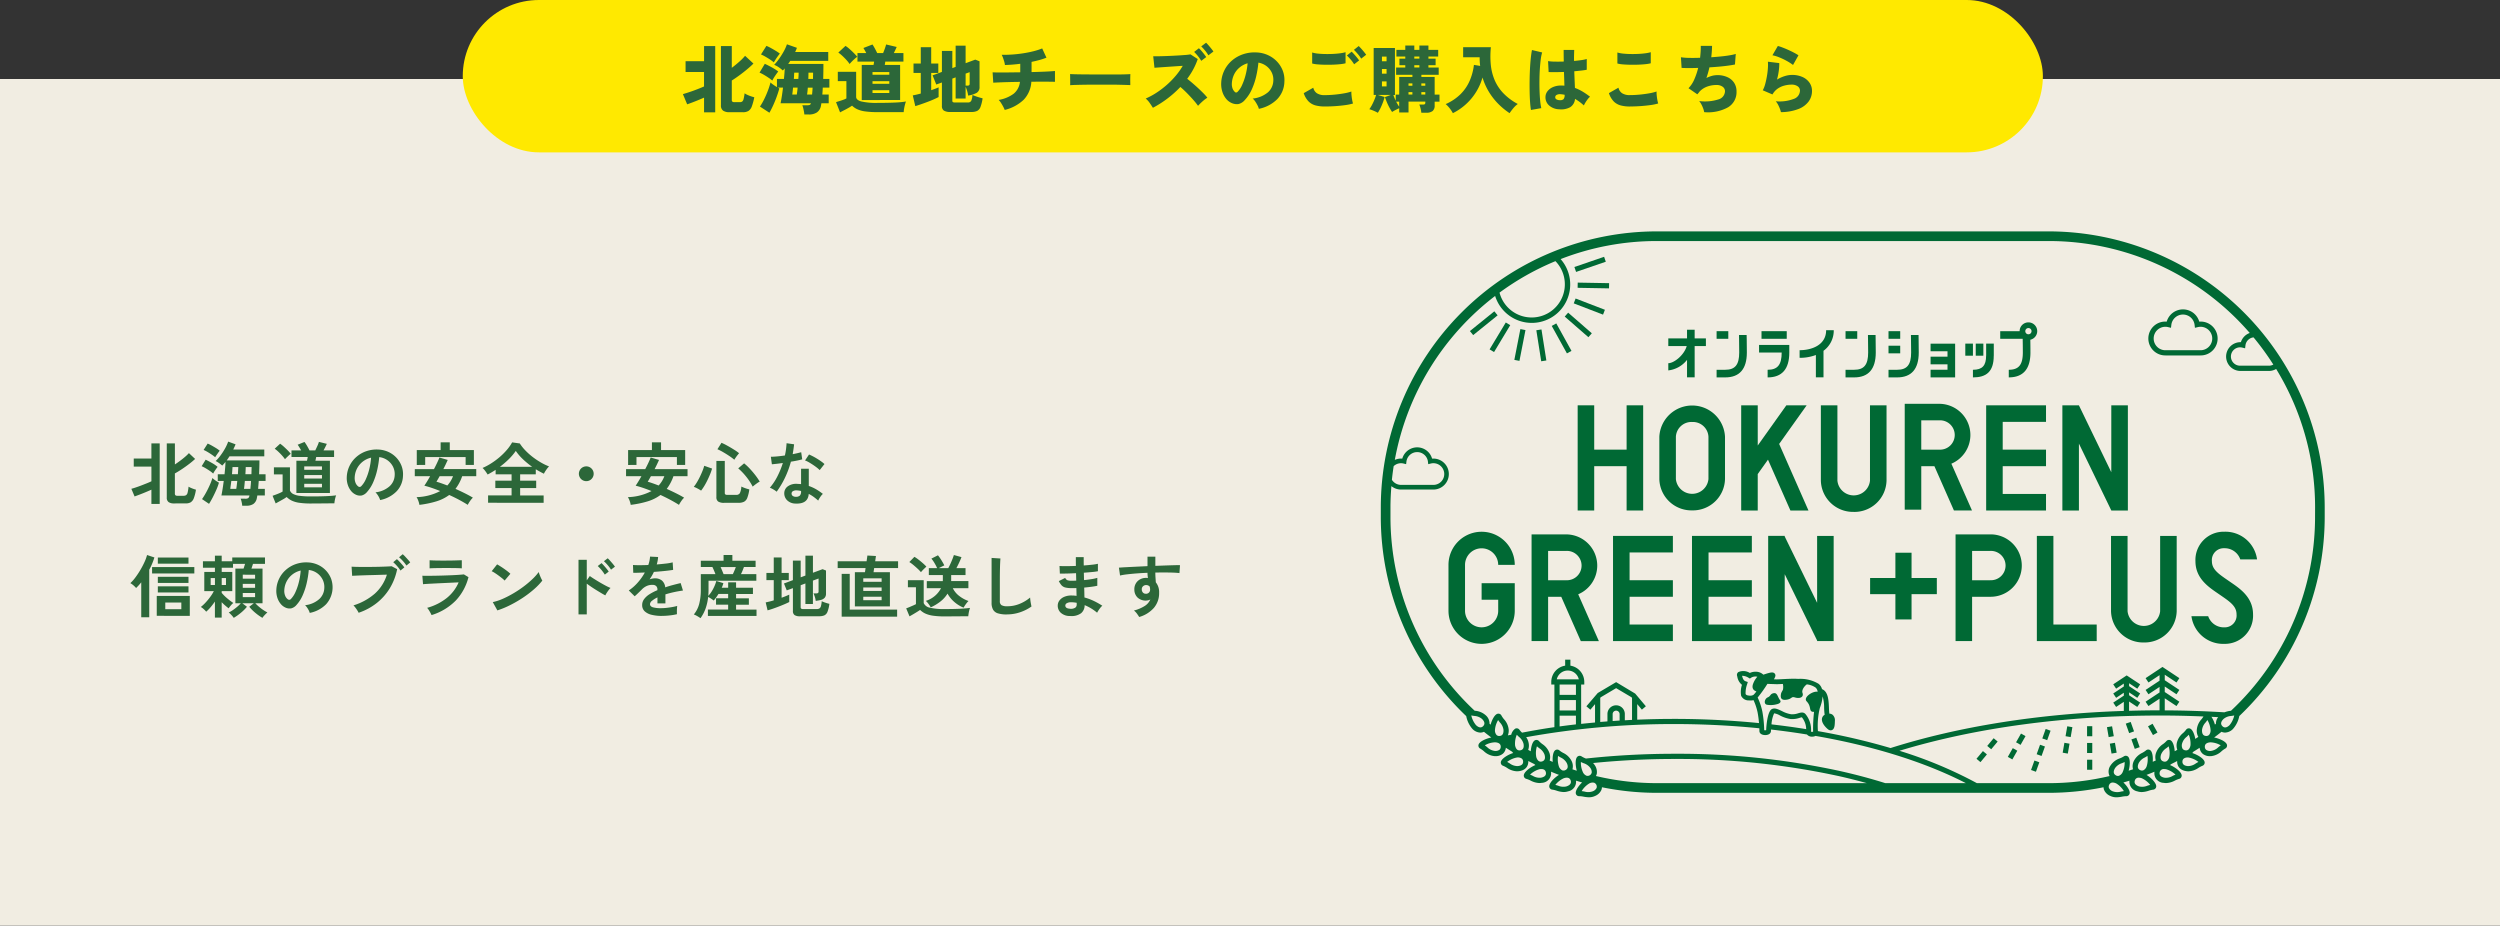 <?xml version="1.0" encoding="UTF-8"?>
<svg xmlns="http://www.w3.org/2000/svg" width="443" height="164.001" viewBox="0 0 443 164.001">
  <rect x="0" y="0" width="443" height="164.001" fill="#333333" stroke="none"/>
  <g id="グループ_1983" data-name="グループ 1983" transform="translate(3054 -7026.506)">
    <g id="グループ_1982" data-name="グループ 1982" transform="translate(-3473 1332)">
      <g id="グループ_1966" data-name="グループ 1966">
        <rect id="長方形_2139" data-name="長方形 2139" width="443" height="150" transform="translate(419 5708.507)" fill="#f1ede2"></rect>
        <rect id="長方形_2140" data-name="長方形 2140" width="280" height="27" rx="13.5" transform="translate(501 5694.506)" fill="#ffe900"></rect>
        <path id="パス_46298" data-name="パス 46298" d="M22.258,15.884a1.936,1.936,0,0,1-1.118-.273,1.093,1.093,0,0,1-.39-.962V4.158h1.924V8.019q.689-.52,1.333-1.092a8.986,8.986,0,0,0,1.021-1.04l1.482,1.378q-.468.468-1.131,1.021T24.007,9.358q-.709.52-1.333.91v3.406a.437.437,0,0,0,.1.338.584.584,0,0,0,.377.091h.923a.766.766,0,0,0,.429-.1.776.776,0,0,0,.254-.442,7.612,7.612,0,0,0,.188-1.027,2.836,2.836,0,0,0,.474.267,6.154,6.154,0,0,0,.67.266q.351.117.572.169a10.652,10.652,0,0,1-.429,1.592,1.626,1.626,0,0,1-.591.819,1.834,1.834,0,0,1-1.007.24Zm-4.5.026V13.3q-.468.208-1.021.436t-1.072.422q-.52.2-.9.325l-.754-1.807q.325-.091.813-.247t1.033-.351q.546-.2,1.047-.4t.851-.358V8.76H14.484V6.849H17.76V4.158h1.976V15.91Zm17.771.377a4.352,4.352,0,0,0-.071-.533q-.059-.312-.13-.611a2.635,2.635,0,0,0-.163-.494h.819a1.358,1.358,0,0,0,.514-.065.425.425,0,0,0,.2-.286H31.319q.117-.572.228-1.281t.2-1.488h-.9l.13.078a1.37,1.37,0,0,1,.117.078q-.182.676-.468,1.463t-.624,1.528q-.338.741-.663,1.3l-1.677-1.092a10.86,10.86,0,0,0,.76-1.326q.37-.754.663-1.534a12.663,12.663,0,0,0,.449-1.417,3.186,3.186,0,0,0,.487.4q.331.234.656.429V9.982h1.235q.052-.494.091-.969t.052-.9a2.42,2.42,0,0,1-.163.195q-.085.091-.176.182a5.971,5.971,0,0,0-.715-.565,3.453,3.453,0,0,0-.819-.436,9.486,9.486,0,0,0,.825-1.007,13.3,13.3,0,0,0,.839-1.313,7.7,7.7,0,0,0,.6-1.319l1.768.624a7.54,7.54,0,0,1-.312.741h5.863V6.784H33.035q-.091.143-.182.273t-.182.273h6.24q0,1.4-.039,2.652h1.092v1.547h-1.17q-.013.325-.033.63t-.046.592h1.131V14.3h-1.3q-.013.117-.032.214t-.033.175a1.819,1.819,0,0,1-.722,1.229,2.533,2.533,0,0,1-1.437.371ZM29.85,10.281a5.141,5.141,0,0,0-.624-.481q-.4-.273-.845-.533a6.245,6.245,0,0,0-.793-.4l.936-1.56q.611.286,1.254.637a8.144,8.144,0,0,1,1.125.728q-.26.325-.572.793A6.991,6.991,0,0,0,29.85,10.281Zm.273-3.224a4.955,4.955,0,0,0-.631-.481q-.41-.273-.851-.526a6.731,6.731,0,0,0-.793-.4l.962-1.521a7.274,7.274,0,0,1,.826.4q.461.253.884.514a7.213,7.213,0,0,1,.67.455q-.143.169-.358.462t-.41.6Q30.227,6.862,30.123,7.057Zm5.889,5.694H36.9q.026-.273.052-.585t.039-.637h-.845q-.026.351-.059.663T36.012,12.751Zm-2.626,0h.806q.039-.247.078-.559t.065-.663h-.806q-.039.351-.071.663T33.386,12.751Zm2.847-2.769h.832q0-.3.007-.579t.007-.526h-.819q0,.26-.007.539T36.233,9.982Zm-2.561,0h.793q.026-.312.039-.592t.013-.513h-.78q-.013.208-.026.487T33.672,9.982ZM45.7,13.726V7.512H47.79q.026-.143.059-.306t.045-.292H44.943V5.406H46.5q-.13-.26-.267-.5t-.24-.4l1.612-.624q.169.247.416.7t.416.819h1.053q.143-.338.3-.78t.234-.741l1.872.442q-.221.494-.507,1.079h1.7V6.914H49.87q-.013.13-.039.292t-.052.306H52.5v6.214ZM41.862,15.91,41.147,14.1q.234-.078.6-.188t.715-.241a3.12,3.12,0,0,0,.52-.234V10.372H41.459V8.721h3.25v4.433q0,.572.917.825a11.951,11.951,0,0,0,2.905.253q1.755,0,3.022-.059a15.776,15.776,0,0,0,1.983-.188,4.87,4.87,0,0,0-.169.54q-.091.345-.156.708a5.053,5.053,0,0,0-.078.637h-4.6a15.372,15.372,0,0,1-2.288-.137,4.839,4.839,0,0,1-1.391-.4,3.315,3.315,0,0,1-.871-.611,6.48,6.48,0,0,1-.637.4q-.39.221-.786.422T41.862,15.91Zm1.69-8.567a5.707,5.707,0,0,0-.565-.715q-.345-.377-.722-.728a6.468,6.468,0,0,0-.715-.585l1.274-1.183a5.521,5.521,0,0,1,.708.546q.4.351.773.728a7.2,7.2,0,0,1,.6.663,3.993,3.993,0,0,0-.449.351q-.266.234-.514.488A5.679,5.679,0,0,0,43.552,7.343Zm4.056,5.135h2.977v-.494H47.608Zm0-1.625h2.977v-.468H47.608Zm0-1.612h2.977V8.773H47.608Zm13.819,6.6a2.092,2.092,0,0,1-1.176-.247.938.938,0,0,1-.345-.819v-4.16l-1,.364-.65-1.625,1.651-.611V5.029h1.846V8.071l.585-.221V4.093h1.768V7.2l1.716-.637.754.3v4.524a1.153,1.153,0,0,1-.488,1.053,4.348,4.348,0,0,1-1.54.494,4.514,4.514,0,0,0-.188-.878,6.844,6.844,0,0,0-.254-.682v2.08H62.337V9.709l-.585.221v3.913a.3.3,0,0,0,.084.24.6.6,0,0,0,.357.071h2.314a.609.609,0,0,0,.6-.3,3.134,3.134,0,0,0,.215-1.027q.195.091.513.208t.663.221q.345.1.618.169a7.181,7.181,0,0,1-.37,1.514,1.3,1.3,0,0,1-.591.715,2.4,2.4,0,0,1-1.053.189Zm-6.24-1.04-.442-1.9q.312-.052.669-.136t.748-.189V8.929H54.875V7.252h1.287V4.366h1.846V7.252h1.261V8.929H58.008v3.055q.377-.13.715-.26t.6-.247v1.716q-.312.169-.826.4t-1.118.455q-.6.227-1.183.429T55.187,14.805Zm8.918-3.627h.325a.493.493,0,0,0,.293-.071.312.312,0,0,0,.1-.267V8.786l-.715.26Zm6.929,4.3a5.263,5.263,0,0,0-.286-.611q-.182-.338-.383-.65a3.085,3.085,0,0,0-.4-.507,6.18,6.18,0,0,0,2.652-1.092,3.15,3.15,0,0,0,1.118-2.106q-1.079.013-2.054.039T70,10.606q-.709.026-.994.052l-.117-1.846q.26.026.988.032t1.755-.007l2.158-.026V7.3a25.7,25.7,0,0,1-2.717.221,3.39,3.39,0,0,0-.124-.611q-.1-.338-.215-.663a3.577,3.577,0,0,0-.234-.533q.871.013,1.846-.052t1.95-.215q.975-.149,1.846-.371a11.444,11.444,0,0,0,1.534-.494l.754,1.638a11.518,11.518,0,0,1-1.2.4q-.682.189-1.437.345V8.773q.988-.026,1.846-.058t1.469-.072q.611-.039.832-.065V10.5q-.26-.013-.884-.02t-1.475-.007q-.851,0-1.826.013a5.02,5.02,0,0,1-1.359,3.191A7.449,7.449,0,0,1,71.034,15.481ZM82.63,11.1q.013-.234.007-.611t-.007-.754q0-.377-.013-.611.182.013.793.032t1.5.026l1.918.013Q87.856,9.2,88.9,9.2T90.853,9.2q.917-.006,1.566-.026t.884-.045q-.013.208-.02.591t0,.76q.007.377.007.6-.3-.013-.923-.033T90.9,11.009Q90.053,11,89.091,11H87.154q-.975,0-1.866.013t-1.579.033Q83.02,11.061,82.63,11.1Zm14.664,4q-.234-.377-.566-.852a3.941,3.941,0,0,0-.708-.786,12.884,12.884,0,0,0,1.911-1.033,15.751,15.751,0,0,0,1.82-1.384,15.2,15.2,0,0,0,1.592-1.625,12.374,12.374,0,0,0,1.242-1.755q-.65.039-1.4.091l-1.469.1-1.287.091q-.572.039-.858.065l-.221-2.041q.338.013,1.007,0t1.489-.045q.819-.032,1.638-.078t1.482-.1a9.141,9.141,0,0,0,.988-.117l1.287.832a11.82,11.82,0,0,1-.786,1.807,12.867,12.867,0,0,1-1.085,1.69q.468.364.981.806t1.007.9q.494.462.91.884a8.512,8.512,0,0,1,.676.76,7.048,7.048,0,0,0-.858.656,10.443,10.443,0,0,0-.793.786,12.169,12.169,0,0,0-.865-1.079q-.539-.611-1.137-1.215t-1.131-1.047a17.994,17.994,0,0,1-2.334,2.08A18.579,18.579,0,0,1,97.294,15.1Zm8.567-8.32a7.306,7.306,0,0,0-.6-.858A7.832,7.832,0,0,0,104.6,5.2l.845-.65a4.406,4.406,0,0,1,.435.449q.253.293.494.6a6.081,6.081,0,0,1,.37.514Zm1.261-.975a5.957,5.957,0,0,0-.6-.858,8.46,8.46,0,0,0-.663-.728l.858-.65a5.824,5.824,0,0,1,.423.448q.253.292.5.6a5.473,5.473,0,0,1,.377.514Zm8.944,9.477a2.42,2.42,0,0,0-.228-.6,6.537,6.537,0,0,0-.4-.683,2.521,2.521,0,0,0-.462-.533,5.03,5.03,0,0,0,2.717-1.118,2.835,2.835,0,0,0,.936-2,2.936,2.936,0,0,0-.312-1.573A3.207,3.207,0,0,0,115.988,7.1a18.038,18.038,0,0,1-.383,2.386,12.323,12.323,0,0,1-.773,2.327,6.83,6.83,0,0,1-1.222,1.878,2.126,2.126,0,0,1-1.157.747,2.173,2.173,0,0,1-1.157-.162,2.636,2.636,0,0,1-1.04-.786,3.724,3.724,0,0,1-.669-1.274,4.49,4.49,0,0,1-.188-1.554,5.543,5.543,0,0,1,.578-2.236,5.473,5.473,0,0,1,1.371-1.736,5.951,5.951,0,0,1,1.969-1.092,6.4,6.4,0,0,1,2.373-.305,5.387,5.387,0,0,1,1.963.461,5.142,5.142,0,0,1,1.592,1.112,4.87,4.87,0,0,1,1.047,1.625,4.633,4.633,0,0,1,.3,2,4.589,4.589,0,0,1-1.3,3.113A6.365,6.365,0,0,1,116.066,15.286Zm-3.783-3a3.92,3.92,0,0,0,.813-1.215,10.6,10.6,0,0,0,.631-1.807,12.561,12.561,0,0,0,.351-2.047,3.9,3.9,0,0,0-1.423.747,3.7,3.7,0,0,0-.969,1.228,4.094,4.094,0,0,0-.4,1.573,2.251,2.251,0,0,0,.111.884,1.591,1.591,0,0,0,.4.624A.314.314,0,0,0,112.283,12.283ZM127.74,14.87a6.332,6.332,0,0,1-1.612-.188,2.754,2.754,0,0,1-1.242-.7,3.777,3.777,0,0,1-.865-1.476l1.69-.962a1.61,1.61,0,0,0,.637.975,2.406,2.406,0,0,0,1.391.338q.806,0,1.7-.084t1.7-.227a8.723,8.723,0,0,0,1.326-.325,4.942,4.942,0,0,0,.026.682q.039.41.111.806a4.727,4.727,0,0,0,.15.63,8.593,8.593,0,0,1-1.365.286q-.832.117-1.781.182T127.74,14.87Zm-2.223-7.618V5.3a4.843,4.843,0,0,0,.988.195q.6.065,1.294.078t1.384-.019q.689-.032,1.281-.111a6,6,0,0,0,.969-.195V7.213a6.033,6.033,0,0,1-.917.156q-.591.065-1.3.091t-1.43.013q-.722-.013-1.32-.065A5,5,0,0,1,125.517,7.252Zm8.684-.858a5.952,5.952,0,0,0-.617-.845q-.371-.429-.67-.715l.845-.676q.169.156.429.442t.507.592q.247.305.39.513Zm-1.248,1a6.248,6.248,0,0,0-.617-.852,7.917,7.917,0,0,0-.67-.708l.845-.676q.169.156.429.442t.507.592q.247.306.39.513Zm4.2,8.593a6.37,6.37,0,0,0-.747-.364,6.716,6.716,0,0,0-.76-.273,5.732,5.732,0,0,0,.468-.754q.234-.442.429-.917a7.578,7.578,0,0,0,.3-.851h-.429V4.509h3.77v8.32h-.273a6.254,6.254,0,0,0,.416,1.014V12.764h.611V9.631h2.34V9.254h-2.886V7.967h1.625V7.551h-1.04V6.394h1.04V6.017h-1.573V4.834h1.573V4.067h1.6v.767h.9V4.067h1.6v.767h1.729V6.017h-1.729v.377h1.274V7.551h-1.274v.416h1.82V9.254h-3.068v.377h2.353v3.133h.858v1.248h-.858v.663a1.242,1.242,0,0,1-.357.995,1.782,1.782,0,0,1-1.163.306h-.845a4.45,4.45,0,0,0-.13-.748,5.32,5.32,0,0,0-.221-.7h.637a.63.63,0,0,0,.325-.065q.1-.065.1-.3v-.156h-2.977v1.924h-1.651v-.754q-.3.13-.65.312t-.611.351a8.652,8.652,0,0,1-.481-.793,9.9,9.9,0,0,1-.449-.943q-.2-.487-.331-.9l1.027-.377h-2.288l1.2.364a8.814,8.814,0,0,1-.292.923q-.189.507-.423,1A7.279,7.279,0,0,1,137.152,15.988Zm.728-4.68h.819v-.884h-.819Zm0-2.249h.819V8.227h-.819Zm0-2.2h.819V6.03h-.819Zm5.733,1.1h.9V7.551h-.9Zm0-1.573h.9V6.017h-.9Zm1.248,6.37h.7v-.429h-.7Zm-2.275,0h.689v-.429h-.689Zm2.275-1.56h.7v-.416h-.7Zm-2.275,0h.689v-.416h-.689ZM140.935,14.9v-.884H140.4q.13.247.266.474T140.935,14.9Zm9.516,1.157a5.794,5.794,0,0,0-.566-.864,5.309,5.309,0,0,0-.708-.748,8.723,8.723,0,0,0,2.652-1.781,7.656,7.656,0,0,0,1.605-2.366,10.156,10.156,0,0,0,.747-2.8l1.105.182q-.052-.377-.072-.754t-.02-.78h-2.925V4.366h4.914a15.9,15.9,0,0,0-.02,3.042,9.443,9.443,0,0,0,.656,2.71,7.806,7.806,0,0,0,1.528,2.353,10.123,10.123,0,0,0,2.606,1.956,4.225,4.225,0,0,0-.78.735,10.74,10.74,0,0,0-.676.89,12.648,12.648,0,0,1-1.956-1.6,11.5,11.5,0,0,1-1.664-2.106A11.2,11.2,0,0,1,155.7,9.735a10.167,10.167,0,0,1-5.252,6.318Zm18.824-.689a2.819,2.819,0,0,1-1.755-.663,1.917,1.917,0,0,1-.663-1.534,1.691,1.691,0,0,1,.358-1,2.433,2.433,0,0,1,.962-.735,3.488,3.488,0,0,1,1.45-.279q.156,0,.3.006t.286.019q-.013-.507-.033-1.124t-.046-1.307q-.767.026-1.475.033t-1.242-.019l-.1-1.937a8.213,8.213,0,0,0,1.2.091q.741.013,1.586-.013-.013-.507-.019-1.021t-.007-1.033h1.872q-.013.442-.026.929t0,1.021q.728-.065,1.333-.156a5.839,5.839,0,0,0,.916-.195V8.357q-.364.078-.942.143t-1.268.13q.026.819.059,1.58l.059,1.371a8.061,8.061,0,0,1,1.4.676,12.839,12.839,0,0,1,1.274.884,2.612,2.612,0,0,0-.416.442,6.4,6.4,0,0,0-.4.585,3.864,3.864,0,0,0-.273.52,8.756,8.756,0,0,0-.76-.63q-.4-.292-.812-.54A1.9,1.9,0,0,1,171.232,15,3.315,3.315,0,0,1,169.275,15.364Zm-4.992.117q-.091-.52-.15-1.339t-.078-1.814q-.02-.995-.007-2.061t.065-2.08q.052-1.014.143-1.878t.208-1.449l1.807.429a7.269,7.269,0,0,0-.247,1.209q-.1.767-.162,1.71t-.072,1.956q-.013,1.014.02,1.97t.111,1.742a10.049,10.049,0,0,0,.195,1.281Zm5.135-1.729a.892.892,0,0,0,.644-.188,1.13,1.13,0,0,0,.188-.774q-.182-.039-.37-.065t-.37-.039a1.209,1.209,0,0,0-.637.111.464.464,0,0,0-.286.41.419.419,0,0,0,.228.4A1.167,1.167,0,0,0,169.418,13.752Zm12.4,1.118a6.332,6.332,0,0,1-1.612-.188,2.754,2.754,0,0,1-1.242-.7A3.777,3.777,0,0,1,178.1,12.5l1.69-.962a1.61,1.61,0,0,0,.637.975,2.406,2.406,0,0,0,1.391.338q.806,0,1.7-.084t1.7-.227a8.723,8.723,0,0,0,1.326-.325,4.942,4.942,0,0,0,.026.682q.039.41.111.806a4.727,4.727,0,0,0,.15.63,8.593,8.593,0,0,1-1.365.286q-.832.117-1.781.182T181.82,14.87ZM179.6,7.252V5.3a4.843,4.843,0,0,0,.988.195q.6.065,1.294.078t1.384-.019q.689-.032,1.281-.111a6,6,0,0,0,.969-.195V7.213a6.033,6.033,0,0,1-.917.156q-.591.065-1.3.091t-1.43.013q-.722-.013-1.32-.065A5,5,0,0,1,179.6,7.252Zm15.379,8.619a3.345,3.345,0,0,0-.169-.637,5.894,5.894,0,0,0-.318-.728,2.92,2.92,0,0,0-.4-.6,7.834,7.834,0,0,0,3.393-.286,1.552,1.552,0,0,0,1.183-1.443.964.964,0,0,0-.416-.806,1.8,1.8,0,0,0-1.105-.312,4.874,4.874,0,0,0-1.586.267,3.526,3.526,0,0,0-1.391.891q-.091.13-.2.26a2.834,2.834,0,0,1-.208.234l-1.56-1.079a5.088,5.088,0,0,0,1.033-1.573,12.252,12.252,0,0,0,.682-2.028q-1.755.065-2.938,0l-.117-1.885a10.207,10.207,0,0,0,1.43.11q.9.02,1.963-.019.065-.572.1-1.118t.02-.988h2q0,.429-.039.943t-.1,1.073q.91-.065,1.748-.149t1.515-.2a7.692,7.692,0,0,0,1.079-.24l-.143,1.872q-.494.1-1.209.2t-1.566.176q-.852.078-1.749.13a17.605,17.605,0,0,1-.533,1.885,5.241,5.241,0,0,1,.975-.377,3.673,3.673,0,0,1,.962-.13,4.208,4.208,0,0,1,1.768.351,2.78,2.78,0,0,1,1.2,1,2.744,2.744,0,0,1,.429,1.547,3.114,3.114,0,0,1-1.5,2.8A7.339,7.339,0,0,1,194.976,15.871Zm13.6,0a3.954,3.954,0,0,0-.189-.618,6.523,6.523,0,0,0-.325-.715,2.983,2.983,0,0,0-.4-.591,7.127,7.127,0,0,0,3.178-.416,1.591,1.591,0,0,0,1.111-1.456.928.928,0,0,0-.4-.78,1.794,1.794,0,0,0-1.092-.3,5.167,5.167,0,0,0-1.215.156,3.761,3.761,0,0,0-1.215.539,3.043,3.043,0,0,0-.949,1.047L205.363,12a5.066,5.066,0,0,0,.442-1.15q.182-.683.306-1.424a13.323,13.323,0,0,0,.162-1.4,7.566,7.566,0,0,0,0-1.092l2.015.247a9.034,9.034,0,0,1-.091,1.391,12.034,12.034,0,0,1-.312,1.534,6.038,6.038,0,0,1,1.359-.617,4.485,4.485,0,0,1,3.159.156,2.988,2.988,0,0,1,1.242,1.014,2.522,2.522,0,0,1,.442,1.463,3.137,3.137,0,0,1-.585,1.846,4.051,4.051,0,0,1-1.807,1.345A8.747,8.747,0,0,1,208.574,15.871Zm2.145-8.359a8.877,8.877,0,0,0-1.111-.715,11.789,11.789,0,0,0-1.339-.637,6.183,6.183,0,0,0-1.2-.364l.962-1.651a8.244,8.244,0,0,1,.845.28q.494.188,1.027.429t1,.488a9.016,9.016,0,0,1,.78.455Z" transform="translate(526 5698.506)" fill="#2c6739"></path>
        <path id="パス_46299" data-name="パス 46299" d="M7.836,14.708a1.639,1.639,0,0,1-.954-.234.939.939,0,0,1-.33-.822V4.064h1.44V7.8q.468-.312.936-.66t.876-.7a6.635,6.635,0,0,0,.672-.648l1.1,1.032a13.554,13.554,0,0,1-1.05.882q-.618.474-1.284.918t-1.254.768v3.552a.41.41,0,0,0,.1.318.562.562,0,0,0,.366.09H9.5a.894.894,0,0,0,.474-.108.748.748,0,0,0,.27-.456,6.94,6.94,0,0,0,.168-1.056,2.148,2.148,0,0,0,.372.2q.24.108.5.2t.438.138a7.252,7.252,0,0,1-.372,1.494,1.467,1.467,0,0,1-.552.738,1.724,1.724,0,0,1-.9.2Zm-4.008.084v-2.52q-.444.2-1,.432t-1.08.432q-.528.2-.9.336L.276,12.116q.312-.084.78-.24t.984-.354q.516-.2.99-.39t.8-.348V8.18H.7V6.752H3.828V4.064H5.3V14.792Zm16.092.324a3.968,3.968,0,0,0-.1-.648,3.238,3.238,0,0,0-.18-.6h.792A.98.98,0,0,0,21,13.76a.79.79,0,0,0,.2-.444V13.3H16.236q.1-.5.21-1.176t.2-1.4H15.588V9.536h1.2q.06-.588.108-1.146t.06-1.038A7.856,7.856,0,0,1,16.38,8a6.526,6.526,0,0,0-.546-.432,4.151,4.151,0,0,0-.618-.372,7.563,7.563,0,0,0,.828-.942,11.149,11.149,0,0,0,.8-1.224,7.668,7.668,0,0,0,.588-1.278l1.308.48q-.084.228-.192.456t-.216.468h5.5v1.2H17.664q-.12.192-.24.372t-.252.348h5.8q0,.624-.018,1.248t-.042,1.212H24.06v1.188H22.848q-.024.372-.054.732t-.054.672h1.188V13.3H22.6q-.024.12-.042.234t-.042.21a1.6,1.6,0,0,1-.618,1.056,2.14,2.14,0,0,1-1.218.312Zm-5.88-.336L12.8,13.94a12.145,12.145,0,0,0,.714-1.158q.366-.666.666-1.35A9.675,9.675,0,0,0,14.64,10.2a2.336,2.336,0,0,0,.306.27q.21.162.45.312l.4.246a9.622,9.622,0,0,1-.456,1.254q-.3.69-.642,1.35T14.04,14.78Zm.732-5.364a4.141,4.141,0,0,0-.57-.456q-.366-.252-.762-.486a6.075,6.075,0,0,0-.708-.366l.708-1.152q.528.252,1.122.588a6.4,6.4,0,0,1,1,.684q-.18.228-.426.588A5.407,5.407,0,0,0,14.772,9.416Zm.36-2.892a6.127,6.127,0,0,0-.582-.444q-.366-.252-.762-.486a6.075,6.075,0,0,0-.708-.366L13.8,4.1a6.751,6.751,0,0,1,.732.36q.408.228.792.468a4.54,4.54,0,0,1,.612.444q-.1.108-.264.336t-.318.456Q15.2,6.392,15.132,6.524Zm5.1,5.6h1.14q.024-.312.06-.672t.048-.732H20.388q-.036.408-.072.768T20.232,12.128Zm-2.424,0h1.056q.048-.276.09-.636t.09-.768H17.988q-.048.408-.1.768T17.808,12.128Zm2.676-2.592h1.068q.012-.336.018-.66t.018-.612H20.544q-.012.3-.024.618T20.484,9.536Zm-2.376,0h1.044q.024-.36.042-.684t.03-.588H18.2q-.012.252-.036.582T18.108,9.536ZM29.52,12.86V7.136H31.4q.036-.156.072-.33t.06-.33h-2.88V5.312h1.716q-.156-.276-.324-.552t-.3-.456l1.212-.492a6.655,6.655,0,0,1,.462.708q.258.444.426.792h1.02q.168-.336.366-.774a5.4,5.4,0,0,0,.282-.738l1.4.348q-.1.228-.258.546t-.33.618H36.2V6.476H33.036q-.036.156-.072.33t-.072.33H35.46V12.86Zm2.616,1.86a14.26,14.26,0,0,1-2.094-.126A4.655,4.655,0,0,1,28.7,14.21a3.4,3.4,0,0,1-.906-.642,5.127,5.127,0,0,1-.582.378q-.366.21-.738.414t-.624.348L25.3,13.352q.2-.072.552-.2t.7-.282a3.472,3.472,0,0,0,.528-.27V9.56H25.536V8.312H28.38v4.1a1.184,1.184,0,0,0,.564.618,3.438,3.438,0,0,0,1.2.336,15.88,15.88,0,0,0,1.992.1q1.536,0,2.64-.048t1.788-.144a2.76,2.76,0,0,0-.132.4q-.072.27-.12.552t-.06.462q-.336,0-.876.006l-1.146.012q-.606.006-1.158.006ZM27.5,6.872a6.267,6.267,0,0,0-.516-.648q-.312-.348-.654-.672a5.6,5.6,0,0,0-.654-.54l.96-.888a5.84,5.84,0,0,1,.648.516q.36.324.7.666a7.009,7.009,0,0,1,.54.606,3.535,3.535,0,0,0-.324.27q-.2.186-.4.378T27.5,6.872Zm3.408,4.98h3.144v-.624H30.912Zm0-1.56h3.144V9.68H30.912Zm0-1.548h3.144v-.6H30.912Zm13.452,5.364a2.308,2.308,0,0,0-.18-.456,3.912,3.912,0,0,0-.306-.51,2.586,2.586,0,0,0-.342-.4,4.514,4.514,0,0,0,2.5-1.074,2.773,2.773,0,0,0,.906-1.938,2.958,2.958,0,0,0-.324-1.584A3.125,3.125,0,0,0,44.2,6.5a16.828,16.828,0,0,1-.36,2.28,11.94,11.94,0,0,1-.714,2.184,6.3,6.3,0,0,1-1.1,1.728,1.818,1.818,0,0,1-.954.612,1.711,1.711,0,0,1-.978-.132,2.335,2.335,0,0,1-.888-.684,3.308,3.308,0,0,1-.588-1.11A3.875,3.875,0,0,1,38.448,10a4.967,4.967,0,0,1,1.74-3.564,5.253,5.253,0,0,1,1.764-1,5.648,5.648,0,0,1,2.124-.276,4.776,4.776,0,0,1,1.716.408,4.482,4.482,0,0,1,2.346,2.448,4.154,4.154,0,0,1,.27,1.812,4.138,4.138,0,0,1-1.152,2.754A5.59,5.59,0,0,1,44.364,14.108Zm-3.9-2.424a.463.463,0,0,0,.276.1.415.415,0,0,0,.288-.144,4.235,4.235,0,0,0,.8-1.224,9.949,9.949,0,0,0,.612-1.788A11.894,11.894,0,0,0,42.756,6.6,3.726,3.726,0,0,0,40.272,8.51a3.812,3.812,0,0,0-.42,1.566,2.26,2.26,0,0,0,.15.978A1.481,1.481,0,0,0,40.464,11.684Zm10.86,3.276a3.925,3.925,0,0,0-.186-.7,3.13,3.13,0,0,0-.318-.666,9.6,9.6,0,0,0,4.188-1.08q-.768-.312-1.488-.558t-1.32-.39q.2-.3.468-.732t.552-.948H50.5V8.624h3.4q.312-.588.564-1.128t.4-.924L56.34,7q-.156.348-.354.768t-.426.852h5.832v1.26H58.9a7.935,7.935,0,0,1-1.188,2.244q.828.372,1.626.768t1.458.792a3.4,3.4,0,0,0-.492.582,5.611,5.611,0,0,0-.42.69q-.7-.444-1.542-.894T56.6,13.208a7.444,7.444,0,0,1-2.262,1.128A17.441,17.441,0,0,1,51.324,14.96Zm-.468-7.068V5.252H55.08V3.884H56.7V5.252h4.272V7.88H59.508V6.488H52.344v1.4Zm5.412,3.636a4.875,4.875,0,0,0,1.008-1.644H54.9q-.168.3-.312.552t-.252.42q.42.12.912.294T56.268,11.528Zm7.224,3.06v-1.3h4.164V11.984h-2.88V10.676h2.88V9.548H64.824V8.756q-.348.228-.708.438t-.708.39A6.206,6.206,0,0,0,63,8.978a3.81,3.81,0,0,0-.492-.558,10.766,10.766,0,0,0,1.53-.816,13.007,13.007,0,0,0,1.488-1.1,11.857,11.857,0,0,0,1.29-1.284,7.811,7.811,0,0,0,.936-1.332l1.356.192a7.924,7.924,0,0,0,.984,1.236,11.551,11.551,0,0,0,1.29,1.152,13.438,13.438,0,0,0,1.446.972,10.18,10.18,0,0,0,1.464.708,3.908,3.908,0,0,0-.492.594,5.139,5.139,0,0,0-.42.7q-.348-.168-.708-.366t-.732-.426v.9H69.168v1.128h2.844v1.308H69.168v1.308h4.164v1.3ZM65.58,8.216H71.3a14.559,14.559,0,0,1-1.62-1.326A8.9,8.9,0,0,1,68.4,5.4a10.282,10.282,0,0,1-1.236,1.458A14.914,14.914,0,0,1,65.58,8.216Zm15.3,2.544a1.311,1.311,0,1,1,.936-.384A1.274,1.274,0,0,1,80.88,10.76Zm7.884,4.2a3.924,3.924,0,0,0-.186-.7,3.13,3.13,0,0,0-.318-.666,9.6,9.6,0,0,0,4.188-1.08q-.768-.312-1.488-.558t-1.32-.39q.2-.3.468-.732t.552-.948H87.936V8.624h3.4q.312-.588.564-1.128t.4-.924L93.78,7q-.156.348-.354.768T93,8.624h5.832v1.26h-2.5a7.936,7.936,0,0,1-1.188,2.244q.828.372,1.626.768t1.458.792a3.4,3.4,0,0,0-.492.582,5.61,5.61,0,0,0-.42.69q-.7-.444-1.542-.894t-1.734-.858a7.444,7.444,0,0,1-2.262,1.128A17.441,17.441,0,0,1,88.764,14.96ZM88.3,7.892V5.252H92.52V3.884h1.62V5.252h4.272V7.88H96.948V6.488H89.784v1.4Zm5.412,3.636a4.875,4.875,0,0,0,1.008-1.644H92.34q-.168.3-.312.552t-.252.42q.42.12.912.294T93.708,11.528ZM105.336,14.6a1.86,1.86,0,0,1-1.08-.234.92.92,0,0,1-.312-.786v-6.4h1.488v5.664a.33.33,0,0,0,.1.27.625.625,0,0,0,.372.078h1.524a.723.723,0,0,0,.678-.312,3.008,3.008,0,0,0,.258-1.164q.168.084.42.186t.522.186q.27.084.474.132a6.41,6.41,0,0,1-.36,1.494,1.3,1.3,0,0,1-.588.7,2.245,2.245,0,0,1-1,.186Zm-4.1-2.16a6.109,6.109,0,0,0-.624-.372,4.523,4.523,0,0,0-.672-.3,7.287,7.287,0,0,0,.54-.786q.288-.474.546-1.008t.462-1.044a7.1,7.1,0,0,0,.3-.894l1.392.492a8.338,8.338,0,0,1-.336.972q-.216.528-.48,1.074t-.558,1.032A8.076,8.076,0,0,1,101.232,12.44Zm9.144-.708a10.412,10.412,0,0,0-1.152-1.764,10.881,10.881,0,0,0-1.416-1.476l1.044-.888a9.425,9.425,0,0,1,1,.936q.528.564,1,1.176a10.941,10.941,0,0,1,.768,1.128,2.564,2.564,0,0,0-.42.246q-.252.174-.48.354A4.081,4.081,0,0,0,110.376,11.732Zm-3.252-4.764a9.781,9.781,0,0,0-.942-.7q-.534-.354-1.074-.666a9.663,9.663,0,0,0-.984-.5l.72-1.14a11.547,11.547,0,0,1,1.074.534q.594.33,1.146.678a8.77,8.77,0,0,1,.9.636q-.132.144-.306.366t-.318.438A3.523,3.523,0,0,0,107.124,6.968Zm10.812,7.764a2.127,2.127,0,0,1-1.452-.576,1.707,1.707,0,0,1-.516-1.284,1.5,1.5,0,0,1,.618-1.188,2.532,2.532,0,0,1,1.7-.444q.168.012.336.018a2.783,2.783,0,0,1,.324.03V8.564h1.368v3.048a6.938,6.938,0,0,1,1.3.588,10.169,10.169,0,0,1,1.194.816,3.033,3.033,0,0,0-.462.552,3.974,3.974,0,0,0-.366.636,9.718,9.718,0,0,0-.8-.654,6.178,6.178,0,0,0-.876-.534Q120.18,14.84,117.936,14.732Zm-3.312-2.1a3.946,3.946,0,0,0-.552-.384,3.824,3.824,0,0,0-.66-.324,9.87,9.87,0,0,0,1.332-2,14.876,14.876,0,0,0,.972-2.382q-.6.084-1.116.144t-.828.084l-.18-1.332q.42,0,1.086-.06t1.4-.168q.132-.564.2-1.11t.1-1.062l1.332.192q-.1.9-.252,1.752.42-.084.81-.174t.7-.174l.18,1.26q-.372.108-.894.216t-1.11.2a16.393,16.393,0,0,1-1.056,2.856A15.728,15.728,0,0,1,114.624,12.632Zm7.62-3.828a4.574,4.574,0,0,0-.516-.456q-.324-.252-.7-.5t-.738-.456a4.176,4.176,0,0,0-.642-.3l.708-1.056q.288.12.672.318t.78.444q.4.246.732.486a5.292,5.292,0,0,1,.552.444Zm-4.2,4.728a.956.956,0,0,0,.678-.21.992.992,0,0,0,.222-.738V12.5a4.8,4.8,0,0,0-.768-.108,1.216,1.216,0,0,0-.654.132.477.477,0,0,0-.258.408.5.5,0,0,0,.192.432A.9.9,0,0,0,118.044,13.532ZM4.776,34.624V31.1h5.856v3.528Zm-2.748.252V28.684q-.228.288-.456.54t-.456.468a4.178,4.178,0,0,0-.462-.462,3.4,3.4,0,0,0-.558-.4A6.836,6.836,0,0,0,1.008,27.8,15.011,15.011,0,0,0,1.9,26.446a14.478,14.478,0,0,0,.732-1.41,6.922,6.922,0,0,0,.426-1.188l1.3.432a11.644,11.644,0,0,1-.912,2.172v8.424Zm1.92-7.764V25.984h7.488v1.128ZM4.968,28.8V27.712H10.4V28.8Zm0,1.68V29.4H10.4v1.08Zm0-5.1V24.3H10.4v1.08Zm1.32,8.064H9.132V32.272H6.288ZM18.42,34.984a3.983,3.983,0,0,0-.4-.492,5.719,5.719,0,0,0-.486-.468,4.379,4.379,0,0,0,.738-.42,9.2,9.2,0,0,0,.78-.6,6.2,6.2,0,0,0,.63-.612h-.972V26.26H20.16l.132-.42.132-.42H18.288V26.1h-2v.744h1.872v3.4H16.284v.312a7.837,7.837,0,0,0,1,.99,11.29,11.29,0,0,0,1.062.8,2.926,2.926,0,0,0-.438.432,5.149,5.149,0,0,0-.39.516q-.3-.228-.618-.5t-.618-.588v2.736h-1.2V32.092q-.336.492-.732.966a7.033,7.033,0,0,1-.816.834,3.226,3.226,0,0,0-.414-.438,3.053,3.053,0,0,0-.534-.4,6.853,6.853,0,0,0,.852-.792,11.348,11.348,0,0,0,.834-1.014,6.7,6.7,0,0,0,.618-1H13.2v-3.4h1.884V26.1H12.96v-1.14h2.124v-1h1.2v1h1.872V24.28h5.8v1.14H21.828q-.06.192-.132.414t-.144.426H23.52v6.132H22.236a7.294,7.294,0,0,0,.636.606,8.387,8.387,0,0,0,.774.588,6.8,6.8,0,0,0,.738.438,5.718,5.718,0,0,0-.486.468,3.983,3.983,0,0,0-.4.492,9.108,9.108,0,0,1-1.242-.882,7.728,7.728,0,0,1-1.086-1.086l.816-.624H19.932l.828.624A7.578,7.578,0,0,1,19.668,34.1,9.4,9.4,0,0,1,18.42,34.984Zm1.6-3.672H22.2V30.58H20.016Zm0-1.656H22.2v-.7H20.016Zm0-1.62H22.2v-.7H20.016Zm-5.688,1.128h.756V27.928h-.756Zm1.956,0h.756V27.928h-.756Zm15.6,4.944a2.308,2.308,0,0,0-.18-.456,3.912,3.912,0,0,0-.306-.51,2.586,2.586,0,0,0-.342-.4,4.514,4.514,0,0,0,2.5-1.074,2.773,2.773,0,0,0,.906-1.938,2.958,2.958,0,0,0-.324-1.584A3.125,3.125,0,0,0,31.716,26.5a16.828,16.828,0,0,1-.36,2.28,11.94,11.94,0,0,1-.714,2.184,6.3,6.3,0,0,1-1.1,1.728,1.818,1.818,0,0,1-.954.612,1.711,1.711,0,0,1-.978-.132,2.335,2.335,0,0,1-.888-.684,3.308,3.308,0,0,1-.588-1.11A3.875,3.875,0,0,1,25.968,30a4.967,4.967,0,0,1,1.74-3.564,5.253,5.253,0,0,1,1.764-1,5.648,5.648,0,0,1,2.124-.276,4.776,4.776,0,0,1,1.716.408,4.482,4.482,0,0,1,2.346,2.448,4.492,4.492,0,0,1-.882,4.566A5.59,5.59,0,0,1,31.884,34.108Zm-3.9-2.424a.463.463,0,0,0,.276.1.415.415,0,0,0,.288-.144,4.235,4.235,0,0,0,.8-1.224,9.949,9.949,0,0,0,.612-1.788,11.894,11.894,0,0,0,.318-2.028,3.726,3.726,0,0,0-2.484,1.914,3.812,3.812,0,0,0-.42,1.566,2.26,2.26,0,0,0,.15.978A1.481,1.481,0,0,0,27.984,31.684Zm12.564,2.4a4.053,4.053,0,0,0-.228-.408q-.156-.252-.342-.5a2.4,2.4,0,0,0-.354-.4,10.517,10.517,0,0,0,3.774-2.07,7.473,7.473,0,0,0,2.154-3.378q-.564.012-1.278.036t-1.47.042q-.756.018-1.446.042t-1.206.048l-.756.036-.1-1.62q.348.024.918.036t1.254.012q.684,0,1.416-.006t1.41-.024q.678-.018,1.23-.042t.876-.048l.972.516a10.471,10.471,0,0,1-1.338,3.438A9.885,9.885,0,0,1,43.7,32.4,10.673,10.673,0,0,1,40.548,34.084ZM47.964,26.6a5.768,5.768,0,0,0-.606-.8,6.722,6.722,0,0,0-.678-.678l.648-.54a4.4,4.4,0,0,1,.438.42q.258.276.5.558a4.456,4.456,0,0,1,.378.486Zm1.056-.888a6.352,6.352,0,0,0-.618-.792,6.207,6.207,0,0,0-.69-.672l.648-.54a4.4,4.4,0,0,1,.438.42q.258.276.51.558a5.018,5.018,0,0,1,.384.474Zm4.452,8.784q-.072-.168-.2-.408t-.282-.48a2.987,2.987,0,0,0-.3-.4,9.681,9.681,0,0,0,3.48-1.746,7.2,7.2,0,0,0,2.1-2.766q-.6.024-1.362.06l-1.548.072q-.786.036-1.488.072t-1.212.066q-.51.03-.7.054l-.12-1.5q.312.012.888.012t1.3-.012q.72-.012,1.488-.036t1.494-.054q.726-.03,1.3-.072t.888-.078l.816.492a9.367,9.367,0,0,1-2.22,4.11A10.109,10.109,0,0,1,53.472,34.492Zm-.348-8.28v-1.44q.456.036,1.188.048T56,24.832q.924,0,1.656-.024t1.176-.036v1.44q-.456-.036-1.146-.048T56,26.152q-.54,0-1.1.006t-1.032.018Q53.4,26.188,53.124,26.212Zm12.012,7.452-.816-1.476a9.219,9.219,0,0,0,1.794-.594A18.033,18.033,0,0,0,68,30.622a19.016,19.016,0,0,0,1.8-1.2,17.221,17.221,0,0,0,1.542-1.3,9.3,9.3,0,0,0,1.122-1.26,4.145,4.145,0,0,0,.162.5q.114.3.246.582a4.57,4.57,0,0,0,.228.438,11.277,11.277,0,0,1-1.47,1.53,18.751,18.751,0,0,1-1.95,1.488,21.255,21.255,0,0,1-2.232,1.3A16.14,16.14,0,0,1,65.136,33.664Zm1.284-5.292a4.308,4.308,0,0,0-.438-.4q-.282-.228-.624-.48t-.666-.462a4.37,4.37,0,0,0-.564-.318l.96-1.212q.24.132.564.336t.666.444q.342.24.642.474a5.311,5.311,0,0,1,.48.414Zm13.092,6V24.7h1.464v3.636l.54-.768q.288.216.762.516t1.014.618q.54.318,1.044.582a8.1,8.1,0,0,0,.852.4,2.874,2.874,0,0,0-.33.378q-.186.246-.348.5a4.19,4.19,0,0,0-.246.438q-.288-.144-.714-.4t-.9-.546q-.474-.294-.912-.594t-.762-.54v5.448Zm5.76-7.932a5.827,5.827,0,0,0-.594-.81,7.029,7.029,0,0,0-.666-.69l.672-.516a4.749,4.749,0,0,1,.42.426q.252.282.492.57a5.3,5.3,0,0,1,.372.492Zm-1.1.876A7.313,7.313,0,0,0,82.92,25.8l.672-.516q.168.156.42.438t.486.57a5.871,5.871,0,0,1,.366.492Zm10.1,7.32a7.552,7.552,0,0,1-1.776-.192,2.734,2.734,0,0,1-1.248-.618,1.464,1.464,0,0,1-.456-1.122,1.733,1.733,0,0,1,.348-1.05,3.509,3.509,0,0,1,.96-.864,9.041,9.041,0,0,1,1.392-.714v-.1a.813.813,0,0,0-.21-.618.843.843,0,0,0-.534-.222,2.479,2.479,0,0,0-1.056.156,2.831,2.831,0,0,0-1,.7q-.144.144-.372.366t-.456.438q-.228.216-.4.36l-1.044-1.032a7.978,7.978,0,0,0,1.584-1.392,9.654,9.654,0,0,0,1.26-1.788l-1.224.042q-.552.018-.828.006l-.048-1.38q.408.036,1.134.036t1.578-.036a5.386,5.386,0,0,0,.312-1.488l1.428.072a5.759,5.759,0,0,1-.24,1.32q.888-.072,1.65-.162a7.526,7.526,0,0,0,1.17-.21l.084,1.332q-.336.06-.876.126t-1.194.126q-.654.06-1.338.108-.156.336-.354.678t-.414.654a2.6,2.6,0,0,1,.972-.192,1.906,1.906,0,0,1,1.194.372,1.776,1.776,0,0,1,.606,1.224q.672-.228,1.374-.414t1.362-.342l.408,1.32q-.84.12-1.632.294t-1.476.39v1.6H93.5V31.36a4.485,4.485,0,0,0-.96.594.825.825,0,0,0-.36.582q0,.408.492.57a5.144,5.144,0,0,0,1.5.162,8.8,8.8,0,0,0,.918-.054q.51-.054,1.02-.144t.894-.2q-.024.156-.042.45t-.018.582q0,.288.012.432a10.056,10.056,0,0,1-1.32.222A12.956,12.956,0,0,1,94.272,34.636Zm6.864.4q-.264-.18-.57-.36a4.175,4.175,0,0,0-.618-.3,4.878,4.878,0,0,0,.942-1.842,9.924,9.924,0,0,0,.294-2.61V27.232h2.592q-.12-.312-.264-.654t-.276-.606h-2.052V24.856h4.032V23.848h1.56v1.008h4.116v1.116h-2.064q-.1.276-.234.612t-.294.648h2.724V28.4h-8.472V29.92q0,.3-.012.594t-.036.57a4.743,4.743,0,0,0,.618-.8,7.276,7.276,0,0,0,.492-.942,6.423,6.423,0,0,0,.318-.894l1.248.384q-.048.192-.12.4a4.387,4.387,0,0,1-.168.408h1.14v-.948h1.4v.948h2.988v1.116h-2.988v.768H109.7v1.128h-2.268v.864h3.624v1.128h-8.616V33.508h3.588v-.864h-2.148V31.516h2.148v-.768h-1.716q-.192.312-.4.606a5.434,5.434,0,0,1-.444.558,5.6,5.6,0,0,0-.468-.336,5.264,5.264,0,0,0-.516-.3,8.981,8.981,0,0,1-.444,2.022A6.861,6.861,0,0,1,101.136,35.032Zm4.08-7.8h1.644q.132-.276.276-.618t.252-.642h-2.7q.144.3.282.642T105.216,27.232Zm13.56,7.464a1.688,1.688,0,0,1-.984-.216.857.857,0,0,1-.288-.732V29.716l-1.092.4-.492-1.224L117.5,28.3V24.832h1.38V27.8l.84-.312V23.968h1.332v3.024l1.716-.636.6.24v4.1a1.089,1.089,0,0,1-.222.714,1.339,1.339,0,0,1-.7.4,3.972,3.972,0,0,1-.414.09q-.246.042-.486.078a3.792,3.792,0,0,0-.18-.792,4.058,4.058,0,0,0-.216-.54h.5a.5.5,0,0,0,.3-.072.312.312,0,0,0,.1-.264v-2.3l-1,.372v4.152h-1.332V28.888l-.84.312v3.888a.325.325,0,0,0,.09.258.568.568,0,0,0,.354.078h2.4a.882.882,0,0,0,.486-.114.718.718,0,0,0,.264-.414,4.519,4.519,0,0,0,.138-.864,4.553,4.553,0,0,0,.636.258q.408.138.72.21a5.822,5.822,0,0,1-.336,1.41,1.136,1.136,0,0,1-.552.63,2.288,2.288,0,0,1-.924.156Zm-5.76-1.044-.336-1.416q.3-.06.666-.15t.762-.21V28.3h-1.3V27.028h1.3V24.28H115.5v2.748h1.272V28.3H115.5v3.12q.4-.144.744-.288t.612-.264v1.308q-.3.156-.786.366t-1.044.426q-.558.216-1.092.4T113.016,33.652Zm15.468-.708v-6.06h1.788l.108-.732h-4.944v-1.2h5.124l.144-1.02,1.512.084-.132.936h4.056v1.2H131.9l-.108.732h2.9v6.06Zm-2.34,1.824V27.184h1.428V33.52h8.4v1.248Zm3.828-2.916h3.252v-.624h-3.252Zm0-1.644h3.252V29.6h-3.252Zm0-1.62h3.252v-.612h-3.252Zm17.784,4.584a5.894,5.894,0,0,1-1.656-1.02,5.41,5.41,0,0,1-1.2-1.476,5.255,5.255,0,0,1-1.212,1.368,8.08,8.08,0,0,1-1.764,1.068,3.491,3.491,0,0,0-.24-.4q-.156-.228-.33-.438a1.816,1.816,0,0,0-.306-.306,4.55,4.55,0,0,0,2.7-2.244h-2.52v-1.26h2.832a.437.437,0,0,1,.006-.072.437.437,0,0,0,.006-.072V27.4h-2.484V26.176h1.476a8.8,8.8,0,0,0-.48-.918,5.843,5.843,0,0,0-.54-.774l1.164-.588a8.229,8.229,0,0,1,.624.894q.312.51.5.894-.216.108-.48.234t-.5.258h1.68q.18-.324.384-.774t.372-.876q.168-.426.24-.678l1.344.372q-.144.4-.4.948t-.5,1.008h1.62V27.4h-2.544v1.068H148.6v1.26h-2.76a3.836,3.836,0,0,0,1.056,1.314A5.852,5.852,0,0,0,148.62,32a3.044,3.044,0,0,0-.306.336q-.174.216-.324.444A3.991,3.991,0,0,0,147.756,33.172Zm-3.3,1.548a14.645,14.645,0,0,1-2.112-.126,4.93,4.93,0,0,1-1.38-.384,3.31,3.31,0,0,1-.924-.642q-.216.156-.558.366t-.7.42q-.354.21-.618.354l-.588-1.416q.24-.084.582-.228t.666-.288q.324-.144.48-.228V29.56H137.88V28.312h2.8v4.056a1.5,1.5,0,0,0,1.1.816,10.941,10.941,0,0,0,2.682.24q1.536,0,2.64-.054t1.788-.15a2.693,2.693,0,0,0-.132.414q-.072.282-.12.582t-.06.48q-.336,0-.876.006l-1.146.012q-.606.006-1.158.006Zm-4.26-7.836a6.356,6.356,0,0,0-.576-.6q-.36-.336-.756-.666a6.159,6.159,0,0,0-.732-.534l.9-.924a6.173,6.173,0,0,1,.714.486q.414.318.8.66a6.19,6.19,0,0,1,.606.594q-.108.1-.3.282t-.378.378A3.192,3.192,0,0,0,140.2,26.884Zm15.2,7.488a5.176,5.176,0,0,1-1.554-.192,1.486,1.486,0,0,1-.864-.648,2.421,2.421,0,0,1-.27-1.236V24.364l1.572.1q-.024.2-.048.684t-.036,1.032q-.012.444-.018.972t-.006,1.164v3.7a.8.8,0,0,0,.294.72,1.987,1.987,0,0,0,1.026.192,5.657,5.657,0,0,0,2.226-.444,6.869,6.869,0,0,0,1.818-1.1q.012.228.054.546t.1.6q.054.282.09.438a7.709,7.709,0,0,1-2.01,1.02A7.206,7.206,0,0,1,155.4,34.372Zm11.172.276a2.357,2.357,0,0,1-1.584-.564,1.682,1.682,0,0,1-.552-1.308,1.505,1.505,0,0,1,.336-.924,2.109,2.109,0,0,1,.9-.636A3.183,3.183,0,0,1,167,31.024q.2,0,.39.018t.378.042l-.036-1.38q-.2.012-.414.012h-.414a4.453,4.453,0,0,1-1.134-.114,1.354,1.354,0,0,1-.66-.384,3.334,3.334,0,0,1-.486-.75l1.128-.564a.816.816,0,0,0,.4.414,2.357,2.357,0,0,0,.78.09q.18,0,.378-.006t.4-.018q-.012-.324-.018-.66t-.018-.66q-.876.048-1.656.066t-1.212.006l-.06-1.344q.42.036,1.212.03t1.692-.042q-.012-.432-.012-.828V24.22h1.392v.7q0,.372.012.78.816-.06,1.5-.138a8.024,8.024,0,0,0,1.008-.162v1.32a9.155,9.155,0,0,1-1,.138q-.678.066-1.494.126.012.324.018.654t.018.654q.708-.072,1.344-.174a7.064,7.064,0,0,0,1.008-.222v1.4q-.444.1-1.05.18t-1.278.144q.024.48.03.924t.018.828a9.555,9.555,0,0,1,1.68.624,13.3,13.3,0,0,1,1.488.84,2.087,2.087,0,0,0-.342.354q-.186.234-.342.474a4.339,4.339,0,0,0-.24.408,8.252,8.252,0,0,0-2.208-1.344,1.834,1.834,0,0,1-.63,1.434A2.872,2.872,0,0,1,166.572,34.648Zm.048-1.284a1.444,1.444,0,0,0,.9-.18.639.639,0,0,0,.276-.54v-.336q-.252-.048-.5-.072t-.486-.024a1.439,1.439,0,0,0-.768.168.483.483,0,0,0-.264.408Q165.78,33.328,166.62,33.364Zm12.252,1.464q-.144-.24-.384-.576a2.7,2.7,0,0,0-.552-.576,6.69,6.69,0,0,0,1.956-.834,2.54,2.54,0,0,0,.948-1.122,1.7,1.7,0,0,1-.768.192,2.079,2.079,0,0,1-1.47-.516A1.918,1.918,0,0,1,178.008,30a2,2,0,0,1,.24-1.074,1.943,1.943,0,0,1,.744-.75,2.151,2.151,0,0,1,1.092-.276q.1,0,.168.006t.156.018q-.024-.216-.048-.444a4.587,4.587,0,0,1-.024-.48q-.972.036-1.9.108t-1.692.162a11.343,11.343,0,0,0-1.272.21l-.2-1.392q.432-.036,1.212-.078t1.782-.09q1-.048,2.07-.1V24.136h1.392v1.632l1.788-.066q.852-.03,1.524-.048t1.056-.006l-.1,1.4q-.7-.084-1.842-.1t-2.43.006q0,.432.03.876t.054.852a2.768,2.768,0,0,1,.588,1.848,4,4,0,0,1-.924,2.682A5.471,5.471,0,0,1,178.872,34.828Zm1.212-4.116a.77.77,0,0,0,.528-.228.739.739,0,0,0,.192-.528,1.66,1.66,0,0,0-.018-.234q-.018-.126-.042-.27a.809.809,0,0,0-.636-.288.789.789,0,0,0-.564.216.691.691,0,0,0-.216.552.8.8,0,0,0,.21.57A.682.682,0,0,0,180.084,30.712Z" transform="translate(442 5769.007)" fill="#2c6739"></path>
        <g id="レイヤー_2" data-name="レイヤー 2" transform="translate(663.678 5735.508)">
          <g id="logo">
            <path id="パス_46202" data-name="パス 46202" d="M23.987,83.33a2.944,2.944,0,0,1,2.94,2.94H29.86a5.872,5.872,0,1,0-11.744,0v8.12a5.872,5.872,0,1,0,11.744,0V89.513H23.987v2.931h2.94v1.946a2.94,2.94,0,1,1-5.88,0V86.27a2.943,2.943,0,0,1,2.939-2.94Z" transform="translate(-6.123 -27.172)" fill="#006934"></path>
            <path id="パス_46203" data-name="パス 46203" d="M51.991,86.628A5.534,5.534,0,0,0,46.463,81.1H40.354v18.909h2.932V92.156h2.328l3.464,7.854h3.2l-3.658-8.295A5.533,5.533,0,0,0,51.991,86.628Zm-5.528,2.6H43.285V84.032h3.178a2.6,2.6,0,1,1,0,5.191Z" transform="translate(-13.638 -27.409)" fill="#006934"></path>
            <path id="パス_46204" data-name="パス 46204" d="M63.623,81.507H62.157v18.639H72.763V97.212H65.09v-4.92h7.673V89.361H65.09V84.44h7.673V81.507H63.623Z" transform="translate(-21.007 -27.547)" fill="#006934"></path>
            <path id="パス_46205" data-name="パス 46205" d="M112.359,81.507V93.363l-5.734-11.736-.007,0v-.123h-2.932v18.639h2.932V88.293l5.727,11.723.013-.006v.136h2.932V81.507Z" transform="translate(-35.043 -27.547)" fill="#006934"></path>
            <path id="パス_46206" data-name="パス 46206" d="M84.759,81.507H83.293v18.639H93.9V97.212H86.226v-4.92H93.9V89.361H86.226V84.44H93.9V81.507h-9.14Z" transform="translate(-28.151 -27.547)" fill="#006934"></path>
            <path id="パス_46207" data-name="パス 46207" d="M142.793,90.489h-4.479v-4.48h-2.862v4.48h-4.48v2.862h4.48v4.48h2.862v-4.48h4.479Z" transform="translate(-44.265 -29.069)" fill="#006934"></path>
            <path id="パス_46208" data-name="パス 46208" d="M201.271,100.392a5.693,5.693,0,0,1-5.819-5.543V81.507h2.933V94.85a2.9,2.9,0,0,0,5.771,0V81.507h2.933V94.85A5.693,5.693,0,0,1,201.271,100.392Z" transform="translate(-66.057 -27.547)" fill="#006934"></path>
            <path id="パス_46209" data-name="パス 46209" d="M224.015,89.4l-.816-.563c-1.616-1.108-2.6-1.877-2.6-3.223a2.1,2.1,0,0,1,2.177-2.3,2.916,2.916,0,0,1,2.85,1.974H228.6a5.667,5.667,0,0,0-5.818-4.9,4.995,4.995,0,0,0-5.1,5.223c0,2.984,2.236,4.516,3.868,5.635l.817.563c1.616,1.108,2.6,1.878,2.6,3.224a2.1,2.1,0,0,1-2.179,2.3,2.917,2.917,0,0,1-2.847-1.974h-2.968a5.666,5.666,0,0,0,5.817,4.9,4.994,4.994,0,0,0,5.1-5.223C227.883,92.053,225.648,90.521,224.015,89.4Z" transform="translate(-73.328 -27.169)" fill="#006934"></path>
            <path id="パス_46210" data-name="パス 46210" d="M178.532,97.212V81.507H175.6v18.639h10.606V97.212Z" transform="translate(-59.348 -27.547)" fill="#006934"></path>
            <path id="パス_46211" data-name="パス 46211" d="M159.97,81.1h-6.13v18.908h2.931V92.155h3.2a5.529,5.529,0,1,0,0-11.057Zm-.021,8.124h-3.178V84.031h3.178a2.6,2.6,0,1,1,0,5.191Z" transform="translate(-51.993 -27.409)" fill="#006934"></path>
            <path id="パス_46212" data-name="パス 46212" d="M151.87,51.678a5.533,5.533,0,0,0-5.527-5.528h-6.109V64.913h2.932V57.2h2.326l3.464,7.854h3.2L148.5,56.763A5.537,5.537,0,0,0,151.87,51.678Zm-5.527,2.6h-3.178V49.08h3.178a2.6,2.6,0,1,1,0,5.191Z" transform="translate(-47.395 -15.597)" fill="#006934"></path>
            <path id="パス_46213" data-name="パス 46213" d="M163.5,46.555h-1.466V65.193h10.606V62.26h-7.674v-4.92h7.674V54.408h-7.674V49.487h7.674V46.555H163.5Z" transform="translate(-54.764 -15.734)" fill="#006934"></path>
            <path id="パス_46214" data-name="パス 46214" d="M61.365,46.554v7.854h-5.74V46.554H52.692V65.193h2.932V57.339h5.74v7.854H64.3V46.554Z" transform="translate(-17.808 -15.734)" fill="#006934"></path>
            <path id="パス_46215" data-name="パス 46215" d="M191.1,46.555V58.41l-5.74-11.855H182.43V65.193h2.933V53.339l5.74,11.854h2.933V46.555Z" transform="translate(-61.656 -15.734)" fill="#006934"></path>
            <path id="パス_46216" data-name="パス 46216" d="M80.372,65.187a5.693,5.693,0,0,1-5.819-5.546V52.134a5.826,5.826,0,0,1,11.637,0v7.508a5.693,5.693,0,0,1-5.819,5.546Zm0-15.664a2.761,2.761,0,0,0-2.886,2.61v7.508a2.9,2.9,0,0,0,5.771,0V52.134a2.761,2.761,0,0,0-2.885-2.61Z" transform="translate(-25.197 -15.749)" fill="#006934"></path>
            <path id="パス_46217" data-name="パス 46217" d="M123.606,65.438a5.693,5.693,0,0,1-5.819-5.543V46.554h2.933V59.9a2.9,2.9,0,0,0,5.772,0V46.554h2.933V59.9a5.693,5.693,0,0,1-5.819,5.543Z" transform="translate(-39.809 -15.734)" fill="#006934"></path>
            <path id="パス_46218" data-name="パス 46218" d="M108.066,46.554h-3.6l-5.071,7.123V46.554H96.463V65.193h2.931V58.734l1.817-2.551,3.974,9.01h3.2L103.19,53.4Z" transform="translate(-32.602 -15.734)" fill="#006934"></path>
            <path id="パス_46219" data-name="パス 46219" d="M129.716,27.729h-1.351c0-.022.005.314.012.728.01.646.025,1.487.025,2.375,0,2.175-.722,3.062-2.491,3.062h-1.517v1.351h1.517c2.549,0,3.84-1.484,3.84-4.412,0-.9-.013-1.744-.025-2.4C129.722,28.032,129.716,27.7,129.716,27.729Z" transform="translate(-42.042 -9.371)" fill="#006934"></path>
            <rect id="長方形_2243" data-name="長方形 2243" width="2.074" height="1.351" transform="translate(82.352 17.682)" fill="#006934"></rect>
            <path id="パス_46220" data-name="パス 46220" d="M95.2,27.729H93.851c0-.022,0,.314.011.728.011.646.024,1.487.024,2.375,0,2.175-.722,3.062-2.491,3.062H89.879v1.351H91.4c2.549,0,3.84-1.484,3.84-4.412,0-.9-.013-1.744-.023-2.4C95.206,28.032,95.2,27.7,95.2,27.729Z" transform="translate(-30.376 -9.371)" fill="#006934"></path>
            <rect id="長方形_2244" data-name="長方形 2244" width="2.073" height="1.351" transform="translate(59.503 17.682)" fill="#006934"></rect>
            <path id="パス_46221" data-name="パス 46221" d="M141.217,27.729h-1.351c0-.022.005.314.013.728.01.646.024,1.487.024,2.375,0,2.175-.722,3.062-2.491,3.062h-1.517v1.351h1.517c2.55,0,3.84-1.484,3.84-4.412,0-.9-.014-1.744-.024-2.4C141.222,28.032,141.217,27.7,141.217,27.729Z" transform="translate(-45.928 -9.371)" fill="#006934"></path>
            <rect id="長方形_2245" data-name="長方形 2245" width="2.074" height="1.351" transform="translate(89.966 17.682)" fill="#006934"></rect>
            <rect id="長方形_2246" data-name="長方形 2246" width="2.074" height="1.351" transform="translate(89.966 20.259)" fill="#006934"></rect>
            <rect id="長方形_2247" data-name="長方形 2247" width="1.35" height="2.141" transform="translate(105.422 19.887)" fill="#006934"></rect>
            <rect id="長方形_2248" data-name="長方形 2248" width="1.351" height="2.141" transform="translate(103.574 19.887)" fill="#006934"></rect>
            <path id="パス_46222" data-name="パス 46222" d="M160.834,32.18h-.007c0,1.752-.669,2.495-2.336,2.495v1.351c2.344,0,3.688-.981,3.688-3.846h.007V30.039h-1.351Z" transform="translate(-53.565 -10.152)" fill="#006934"></path>
            <path id="パス_46223" data-name="パス 46223" d="M147.153,31.4h3v.962h-3v1.351h3v.962h-3V36.03h4.352V30.053h-4.352Z" transform="translate(-49.733 -10.157)" fill="#006934"></path>
            <path id="パス_46224" data-name="パス 46224" d="M101.247,31.738h4.007c0,2.17-.724,3.055-2.491,3.055v1.351c2.547,0,3.84-1.482,3.84-4.406h0V30.387h-5.358Z" transform="translate(-34.218 -10.27)" fill="#006934"></path>
            <path id="パス_46225" data-name="パス 46225" d="M112.1,29.994v1.351a7.989,7.989,0,0,0,2.882-.5V34.8h1.351V30.1a4.426,4.426,0,0,0,1.816-3.648H116.8C116.8,29.07,114.268,29.994,112.1,29.994Z" transform="translate(-37.887 -8.941)" fill="#006934"></path>
            <path id="パス_46226" data-name="パス 46226" d="M81.623,26.323H80.271v1.541H76.952v1.351h3.262c-.429,1.574-2.234,3.038-3.262,3.038V33.53a4.909,4.909,0,0,0,3.319-1.868v3.1h1.352V29.215h1.993V27.864H81.623Z" transform="translate(-26.008 -8.896)" fill="#006934"></path>
            <rect id="長方形_2249" data-name="長方形 2249" width="4.47" height="1.351" transform="translate(67.461 17.682)" fill="#006934"></rect>
            <path id="パス_46227" data-name="パス 46227" d="M172.352,25.912a1.56,1.56,0,1,0-3.12,0h-3.438v1.351h3.983v.052c.011.646.025,1.487.025,2.375,0,2.175-.722,3.062-2.492,3.062V34.1c2.55,0,3.84-1.484,3.84-4.412,0-.838-.011-1.625-.021-2.258A1.561,1.561,0,0,0,172.352,25.912Zm-1.559.553a.553.553,0,1,1,.552-.553.553.553,0,0,1-.552.553Z" transform="translate(-56.034 -8.23)" fill="#006934"></path>
            <rect id="長方形_2250" data-name="長方形 2250" width="0.922" height="1.782" transform="translate(133.005 90.024) rotate(-19.659)" fill="#006934"></rect>
            <rect id="長方形_2251" data-name="長方形 2251" width="0.922" height="1.782" transform="matrix(0.871, -0.492, 0.492, 0.871, 135.952, 87.699)" fill="#006934"></rect>
            <rect id="長方形_2252" data-name="長方形 2252" width="0.922" height="1.782" transform="translate(125.151 90.649)" fill="#006934"></rect>
            <rect id="長方形_2253" data-name="長方形 2253" width="1.782" height="0.922" transform="translate(117.216 89.848) rotate(-70.344)" fill="#006934"></rect>
            <rect id="長方形_2254" data-name="長方形 2254" width="1.782" height="0.922" transform="translate(116.219 92.645) rotate(-70.341)" fill="#006934"></rect>
            <rect id="長方形_2255" data-name="長方形 2255" width="1.782" height="0.922" transform="translate(112.567 90.534) rotate(-60.522)" fill="#006934"></rect>
            <rect id="長方形_2256" data-name="長方形 2256" width="1.782" height="0.922" transform="translate(115.222 95.442) rotate(-70.334)" fill="#006934"></rect>
            <rect id="長方形_2257" data-name="長方形 2257" width="1.782" height="0.922" transform="translate(107.456 91.178) rotate(-50.16)" fill="#006934"></rect>
            <rect id="長方形_2258" data-name="長方形 2258" width="0.922" height="1.782" transform="matrix(0.985, -0.171, 0.171, 0.985, 129.181, 90.778)" fill="#006934"></rect>
            <rect id="長方形_2259" data-name="長方形 2259" width="1.781" height="0.922" transform="translate(111.108 93.118) rotate(-60.526)" fill="#006934"></rect>
            <rect id="長方形_2260" data-name="長方形 2260" width="0.922" height="1.781" transform="translate(125.151 93.619)" fill="#006934"></rect>
            <rect id="長方形_2261" data-name="長方形 2261" width="0.922" height="1.782" transform="translate(128.674 87.855) rotate(-9.821)" fill="#006934"></rect>
            <rect id="長方形_2262" data-name="長方形 2262" width="1.782" height="0.922" transform="translate(120.83 92.376) rotate(-80.151)" fill="#006934"></rect>
            <rect id="長方形_2263" data-name="長方形 2263" width="1.782" height="0.922" transform="translate(121.337 89.452) rotate(-80.151)" fill="#006934"></rect>
            <rect id="長方形_2264" data-name="長方形 2264" width="0.922" height="1.782" transform="translate(125.151 87.68)" fill="#006934"></rect>
            <rect id="長方形_2265" data-name="長方形 2265" width="0.922" height="1.782" transform="translate(132.008 87.228) rotate(-19.628)" fill="#006934"></rect>
            <rect id="長方形_2266" data-name="長方形 2266" width="5.565" height="0.922" transform="matrix(0.946, -0.325, 0.325, 0.946, 34.304, 6.312)" fill="#006934"></rect>
            <rect id="長方形_2267" data-name="長方形 2267" width="5.564" height="0.922" transform="translate(19.277 20.908) rotate(-58.939)" fill="#006934"></rect>
            <rect id="長方形_2268" data-name="長方形 2268" width="5.564" height="0.922" transform="matrix(0.192, -0.981, 0.981, 0.192, 23.664, 22.769)" fill="#006934"></rect>
            <rect id="長方形_2269" data-name="長方形 2269" width="0.922" height="5.564" transform="translate(34.877 9.998) rotate(-88.969)" fill="#006934"></rect>
            <rect id="長方形_2270" data-name="長方形 2270" width="0.922" height="5.564" transform="translate(27.559 17.52) rotate(-8.957)" fill="#006934"></rect>
            <rect id="長方形_2271" data-name="長方形 2271" width="5.564" height="0.922" transform="matrix(0.778, -0.629, 0.629, 0.778, 15.79, 17.662)" fill="#006934"></rect>
            <path id="パス_46228" data-name="パス 46228" d="M214.478,23.045a3,3,0,0,0-5.766,0,3,3,0,1,0-.233,5.989h6.231a3,3,0,1,0-.232-5.989Zm.232,5.067h-6.231a2.077,2.077,0,1,1,0-4.155,2.109,2.109,0,0,1,.491.061l.5.12.06-.515a2.075,2.075,0,0,1,4.122,0l.06.515.5-.12a2.113,2.113,0,0,1,.49-.061,2.077,2.077,0,1,1,0,4.155Z" transform="translate(-69.448 -7.053)" fill="#006934"></path>
            <rect id="長方形_2272" data-name="長方形 2272" width="0.922" height="5.564" transform="matrix(0.875, -0.484, 0.484, 0.875, 30.288, 16.752)" fill="#006934"></rect>
            <rect id="長方形_2273" data-name="長方形 2273" width="1.782" height="0.922" transform="translate(105.552 93.456) rotate(-50.147)" fill="#006934"></rect>
            <rect id="長方形_2274" data-name="長方形 2274" width="0.922" height="5.564" transform="translate(34.188 12.754) rotate(-68.958)" fill="#006934"></rect>
            <path id="パス_46229" data-name="パス 46229" d="M104.356,123.6c-.672.132-.478.493-1.059.745s-.758,1.213-.1,1.31a3.961,3.961,0,0,0,1.649-.081c.647-.132.867-.452.63-.745C105.043,124.294,105.026,123.476,104.356,123.6Z" transform="translate(-34.735 -41.77)" fill="#006934"></path>
            <rect id="長方形_2275" data-name="長方形 2275" width="0.922" height="5.564" transform="translate(32.591 15.097) rotate(-48.952)" fill="#006934"></rect>
            <path id="パス_46230" data-name="パス 46230" d="M118.356,0H48.907A48.962,48.962,0,0,0,0,48.907v1.672A48.752,48.752,0,0,0,15.137,85.893a4.816,4.816,0,0,0,1.092,2.26h0a2.046,2.046,0,0,0,1.412.662,1.531,1.531,0,0,0,.636-.141q.644.516,1.307,1.011c-.937.182-2.1.7-2.263,1.265a.6.6,0,0,0,.315.708,4.109,4.109,0,0,1,.616.442,3.185,3.185,0,0,0,1.843.879c.076.005.149.008.219.008a1.934,1.934,0,0,0,1.317-.435,1.576,1.576,0,0,0,.526-1.056c.367.24.738.476,1.113.705a1.714,1.714,0,0,0,.193.23c-.927.286-2.107,1-2.194,1.612a.6.6,0,0,0,.411.657,4.179,4.179,0,0,1,.672.353,3.333,3.333,0,0,0,1.771.62,1.613,1.613,0,0,0,.177-.007c1.441-.1,1.889-1.043,1.835-1.818h0c.355.186.71.368,1.07.545a1.754,1.754,0,0,0,.189.173c-.9.371-2.032,1.217-2.057,1.843a.6.6,0,0,0,.476.61,4.2,4.2,0,0,1,.706.283,3.627,3.627,0,0,0,1.576.451,2.5,2.5,0,0,0,.423-.037,1.712,1.712,0,0,0,1.643-1.974q.7.293,1.41.565c-.826.506-1.782,1.47-1.721,2.079a.6.6,0,0,0,.559.537,4.136,4.136,0,0,1,.738.179,4.3,4.3,0,0,0,1.273.245,2.449,2.449,0,0,0,.765-.122,1.733,1.733,0,0,0,1.409-1.891q.536.163,1.074.314c-.641.615-1.223,1.462-1.108,1.968a.584.584,0,0,0,.62.463,4.224,4.224,0,0,1,.753.089,5.462,5.462,0,0,0,.959.109,2.5,2.5,0,0,0,1.078-.233A2.119,2.119,0,0,0,39.079,99a1.508,1.508,0,0,0,.108-.5,48.821,48.821,0,0,0,9.717.987h69.447a48.843,48.843,0,0,0,9.715-.986,1.49,1.49,0,0,0,.081.428,2.032,2.032,0,0,0,1.137,1.117,2.5,2.5,0,0,0,1.079.234,5.462,5.462,0,0,0,.959-.109,4.475,4.475,0,0,1,.754-.089.6.6,0,0,0,.618-.463c.117-.505-.463-1.353-1.108-1.968q.54-.151,1.074-.313a1.734,1.734,0,0,0,1.41,1.891,2.44,2.44,0,0,0,.763.122,4.292,4.292,0,0,0,1.272-.245,4.171,4.171,0,0,1,.74-.179.6.6,0,0,0,.558-.537c.066-.609-.893-1.574-1.718-2.079q.71-.272,1.409-.565a1.711,1.711,0,0,0,1.644,1.974,2.484,2.484,0,0,0,.422.037,3.625,3.625,0,0,0,1.576-.451,4.159,4.159,0,0,1,.705-.283.6.6,0,0,0,.476-.61c-.024-.628-1.168-1.48-2.069-1.848a1.669,1.669,0,0,0,.189-.162q.545-.268,1.082-.551h0c-.054.775.394,1.716,1.836,1.819q.091.006.177.006a3.329,3.329,0,0,0,1.772-.621,4.251,4.251,0,0,1,.671-.352.6.6,0,0,0,.411-.657c-.087-.611-1.268-1.324-2.194-1.612a1.751,1.751,0,0,0,.193-.23q.562-.344,1.114-.706a1.589,1.589,0,0,0,.586,1.108,2.006,2.006,0,0,0,1.258.384q.107,0,.216-.008A3.186,3.186,0,0,0,149,92.1a4.183,4.183,0,0,1,.616-.443.6.6,0,0,0,.316-.708c-.163-.565-1.324-1.084-2.264-1.266q.662-.495,1.306-1.01a1.543,1.543,0,0,0,.636.14,2.046,2.046,0,0,0,1.413-.662h0a4.813,4.813,0,0,0,1.1-2.265,48.746,48.746,0,0,0,15.137-35.309V48.907A48.962,48.962,0,0,0,118.356,0Zm39.8,23.6a1.589,1.589,0,0,1-.761.2h-5.127a1.627,1.627,0,0,1,0-3.255,1.589,1.589,0,0,1,.381.048l.507.124.061-.518a1.621,1.621,0,0,1,1.432-1.419,47.508,47.508,0,0,1,3.507,4.822ZM30.946,5.273a5.881,5.881,0,1,1-9.907,5.578,47.169,47.169,0,0,1,9.907-5.578ZM2.28,41.6a1.883,1.883,0,0,1,1.753-.463l.455.112.054-.463a1.92,1.92,0,0,1,3.809,0l.054.463.455-.113a1.92,1.92,0,1,1,.449,3.783H3.584a1.915,1.915,0,0,1-1.619-.9Q2.091,42.8,2.28,41.6ZM16.869,87.49a4.019,4.019,0,0,1-.835-1.718c.167.036.335.062.5.088a2.347,2.347,0,0,1,1.394.53c.34.331.655.813.218,1.268S17.213,87.818,16.869,87.49Zm4.167,1.924a.673.673,0,0,1-.53-.183,1.232,1.232,0,0,1-.281-.813h0a4.013,4.013,0,0,1,.563-1.825c.1.141.2.275.3.406a2.344,2.344,0,0,1,.653,1.339C21.768,88.812,21.665,89.381,21.035,89.414Zm-.009,2.442a1.181,1.181,0,0,1-.867.2,2.342,2.342,0,0,1-1.327-.675c-.132-.1-.262-.212-.4-.312a3.84,3.84,0,0,1,1.834-.534c.472.032,1.025.2.982.833a.677.677,0,0,1-.22.489ZM24.1,89.194c.117.126.238.244.357.359a2.338,2.338,0,0,1,.833,1.236c.089.463.066,1.043-.552,1.163s-.855-.408-.945-.873a4.02,4.02,0,0,1,.307-1.885Zm.137,5.553a2.305,2.305,0,0,1-1.409-.485c-.143-.085-.289-.173-.441-.252a3.991,3.991,0,0,1,1.742-.783h0a1.22,1.22,0,0,1,.842.181.669.669,0,0,1,.246.506c.044.628-.508.8-.98.833Zm4.342-.822c-.6.179-.892-.321-1.029-.773a4.008,4.008,0,0,1,.115-1.907c.128.114.265.219.393.322a2.337,2.337,0,0,1,.953,1.144c.136.453.171,1.031-.432,1.213Zm-.219,2.882a2.349,2.349,0,0,1-1.449-.34c-.151-.071-.305-.143-.463-.207a4,4,0,0,1,1.655-.955c.463-.081,1.044-.047,1.152.575S28.825,96.726,28.359,96.807ZM32.7,95.465a.679.679,0,0,1-.563.031,1.231,1.231,0,0,1-.566-.649h0a4.01,4.01,0,0,1-.16-1.9c.143.095.29.179.434.265a2.348,2.348,0,0,1,1.108.993C33.157,94.632,33.275,95.2,32.7,95.465Zm.2,2.884a2.349,2.349,0,0,1-1.484-.129c-.16-.048-.323-.1-.49-.138a4.005,4.005,0,0,1,1.5-1.183c.45-.148,1.026-.2,1.222.4s-.3.9-.748,1.048Zm3.02-4.117a2.353,2.353,0,0,1,1.219.855,1.233,1.233,0,0,1,.234.829.757.757,0,0,1-.888.553,1.225,1.225,0,0,1-.641-.575,4,4,0,0,1-.388-1.87c.153.077.309.144.463.209Zm2.309,4.41a1.226,1.226,0,0,1-.648.566,2.34,2.34,0,0,1-1.488.052c-.165-.029-.331-.058-.5-.078a4.012,4.012,0,0,1,1.346-1.356,1.233,1.233,0,0,1,.851-.132A.757.757,0,0,1,38.232,98.642Zm10.675-.871a46.96,46.96,0,0,1-10.782-1.262,1.491,1.491,0,0,0,.157-.432,2.118,2.118,0,0,0-.358-1.479,2.462,2.462,0,0,0-.307-.392c4.673-.463,9.485-.719,14.352-.719a133.948,133.948,0,0,1,29.286,3.057c1.669.375,3.288.788,4.867,1.227Zm40.493,0q-3.784-1.192-7.944-2.128a134.892,134.892,0,0,0-29.489-3.078,145.414,145.414,0,0,0-15.615.847l-.071-.03a4.125,4.125,0,0,1-.681-.338.6.6,0,0,0-.773.053c-.405.392-.344,1.574-.092,2.476q-.389-.122-.773-.251a2.045,2.045,0,0,0-.17-1.511,3.178,3.178,0,0,0-1.482-1.406,4.2,4.2,0,0,1-.634-.416.6.6,0,0,0-.774-.042c-.389.294-.5,1.219-.435,2.062-.181-.079-.362-.16-.542-.242a2.2,2.2,0,0,0-.034-1.324,3.191,3.191,0,0,0-1.265-1.6,4.206,4.206,0,0,1-.569-.5.6.6,0,0,0-.76-.152c-.42.231-.662,1.1-.724,1.936-.152-.083-.3-.167-.455-.252a2.238,2.238,0,0,0,.074-1.258,2.486,2.486,0,0,0-.431-.989A145.867,145.867,0,0,1,51.969,87.3c5.143,0,10.2.261,15.106.751.008.19.013.36.013.482,0,.43.416.72,1.036.72a1.4,1.4,0,0,0,.588-.118.688.688,0,0,0,.427-.627c0-.066,0-.148.007-.236q3.244.371,6.374.879a1.115,1.115,0,0,0,.908.383,1.307,1.307,0,0,0,.6-.132c10.22,1.779,19.389,4.634,26.648,8.369ZM31.685,84.887V83.052h2.891v1.835Zm2.891.922v1.549q-1.456.167-2.891.364V85.809Zm-2.891-3.68V80.294h2.891v1.836Zm-.5-2.758a2,2,0,0,1,3.9,0ZM41.7,83.979a1.541,1.541,0,0,0-1.539,1.539V86.83q-.64.049-1.277.1V82.664l.095-.113L41.7,80.938l2.722,1.613.095.112v3.9c-.427.02-.851.046-1.276.07V85.518a1.541,1.541,0,0,0-1.54-1.539Zm.618,1.539v1.163c-.413.025-.824.054-1.235.083V85.518a.618.618,0,0,1,1.235,0ZM71.79,83c1.094-.105.886-.636,1.578-.42.917.287,1.629-.071,1.356-.8-.185-.495.326-1.207.767-1.511a3.376,3.376,0,0,1,1.554.567,1.14,1.14,0,0,1,.361.743c-.853-.175-2.62,1-1.94,1.708.756.794.477,1.449.809,1.737a.576.576,0,0,0,.5.093,25.765,25.765,0,0,0-.17,3.521v.018a.715.715,0,0,1-.366,0V88.6a4.382,4.382,0,0,0-.949-3.023c-.37-.471-.893-.316-1.314-.192a3.126,3.126,0,0,1-1.282.176A5.182,5.182,0,0,1,71.078,85c-.711-.338-1.324-.63-1.818-.331-.777.475-.947,3.106-.975,3.716a.877.877,0,0,1-.345,0,21.375,21.375,0,0,0-.331-3.31,11.106,11.106,0,0,0-.83-2.475,22.685,22.685,0,0,0,1.729-2.424c.31.019.657.03.985.04.2.005.381.011.53.018.236.011.673-.011,1.224-.04a2.536,2.536,0,0,1,.025.967c-.042.19-.307.489-.36.808-.108.623-.024,1.117.879,1.033Zm3.587,5.2q-3.022-.483-6.147-.843A5.488,5.488,0,0,1,69.7,85.4a2.862,2.862,0,0,1,1.012.367,5.812,5.812,0,0,0,1.9.643,4,4,0,0,0,1.6-.209,2.86,2.86,0,0,1,.4-.1,3.431,3.431,0,0,1,.766,2.1Zm30.251,9.572A75.637,75.637,0,0,0,91.9,92.036c13.453-4.086,29.419-6.248,46.3-6.248,2.54,0,5.067.066,7.58.169a5.611,5.611,0,0,1-.34.477,3.178,3.178,0,0,0-.845,1.859,2.211,2.211,0,0,0,.27,1.279c-.178.122-.357.242-.536.361-.146-.814-.475-1.642-.912-1.827a.6.6,0,0,0-.74.227,4.189,4.189,0,0,1-.514.557,3.178,3.178,0,0,0-1.1,1.721,2.269,2.269,0,0,0,.077,1.254q-.228.127-.459.251c-.06-.83-.3-1.7-.724-1.932a.6.6,0,0,0-.76.152,4.2,4.2,0,0,1-.568.5,3.186,3.186,0,0,0-1.266,1.6,2.206,2.206,0,0,0-.037,1.317l-.537.232c.066-.839-.05-1.754-.437-2.046a.6.6,0,0,0-.773.041,4.16,4.16,0,0,1-.634.417,3.178,3.178,0,0,0-1.482,1.406,2.045,2.045,0,0,0-.169,1.513c-.258.086-.516.169-.775.25.252-.9.314-2.085-.092-2.477a.6.6,0,0,0-.773-.053,4.092,4.092,0,0,1-.68.338A3.181,3.181,0,0,0,129.34,94.6a1.854,1.854,0,0,0-.2,1.915,46.96,46.96,0,0,1-10.779,1.258Zm42.363-10.526-.185.151a4.886,4.886,0,0,0-.615-1.382q.6.03,1.192.063A1.765,1.765,0,0,0,147.991,87.249Zm-1.516-.655a4.008,4.008,0,0,1,.566,1.825h0a1.227,1.227,0,0,1-.281.813.679.679,0,0,1-.53.183c-.63-.033-.733-.6-.708-1.074A2.345,2.345,0,0,1,146.174,87c.1-.132.2-.265.3-.407Zm-3,4.486c-.09.463-.331.993-.945.873a.672.672,0,0,1-.474-.305,1.233,1.233,0,0,1-.078-.857,2.342,2.342,0,0,1,.833-1.236c.119-.116.242-.234.357-.359a4,4,0,0,1,.307,1.885Zm-4.226,2.8a.671.671,0,0,1-.561.051c-.6-.182-.568-.76-.432-1.213a2.352,2.352,0,0,1,.954-1.145c.132-.1.265-.208.393-.322a4.015,4.015,0,0,1,.115,1.907h0a1.228,1.228,0,0,1-.468.724Zm-4.687,1.589c-.571-.265-.453-.833-.254-1.262a2.345,2.345,0,0,1,1.108-.993c.144-.083.291-.168.434-.265a4,4,0,0,1-.16,1.9,1.233,1.233,0,0,1-.566.649.679.679,0,0,1-.563-.031Zm-3.141.43a1.224,1.224,0,0,1-.64.575.662.662,0,0,1-.555-.1c-.535-.331-.35-.882-.1-1.284a2.352,2.352,0,0,1,1.219-.855c.154-.066.31-.132.463-.208a4.012,4.012,0,0,1-.388,1.872Zm-.25,3.368a2.342,2.342,0,0,1-1.488-.052,1.188,1.188,0,0,1-.662-.6.68.68,0,0,1,.044-.533.669.669,0,0,1,.41-.385.76.76,0,0,1,.221-.031,1.537,1.537,0,0,1,.63.164,4.019,4.019,0,0,1,1.346,1.356c-.169.022-.336.051-.5.08Zm5.168-1.18c-.168.04-.331.09-.491.138a2.347,2.347,0,0,1-1.482.129c-.45-.146-.945-.448-.749-1.047a.673.673,0,0,1,.7-.5,1.74,1.74,0,0,1,.523.095,4.007,4.007,0,0,1,1.5,1.185Zm4.015-1.613a2.312,2.312,0,0,1-1.448.34c-.463-.081-1-.308-.892-.927a.721.721,0,0,1,.811-.606,1.938,1.938,0,0,1,.341.032,4,4,0,0,1,1.655.955C140.657,96.325,140.5,96.4,140.35,96.468Zm4.085-2.207a2.373,2.373,0,0,1-1.409.487c-.471-.034-1.023-.206-.98-.834a.667.667,0,0,1,.246-.506,1.107,1.107,0,0,1,.686-.187,1.4,1.4,0,0,1,.156.006h0a3.988,3.988,0,0,1,1.744.782c-.152.081-.3.168-.44.253Zm3.993-2.879a2.34,2.34,0,0,1-1.324.675,1.211,1.211,0,0,1-.841-.181.676.676,0,0,1-.246-.507c-.043-.629.51-.8.982-.833a3.852,3.852,0,0,1,1.833.534c-.14.1-.273.207-.405.312Zm1.964-3.891c-.34.331-.839.623-1.275.169s-.123-.941.218-1.269a2.346,2.346,0,0,1,1.39-.53c.165-.026.331-.052.5-.088a4.017,4.017,0,0,1-.831,1.717ZM165.55,50.579a47.058,47.058,0,0,1-14.9,34.366l-.059.005a4.817,4.817,0,0,0-1.1.269c-3.492-.207-7.023-.331-10.575-.344V82.733l2.079,1.377.51-.769-2.589-1.715v-.982l2.079,1.378.51-.769-2.589-1.715v-.981l2.079,1.378.51-.769-2.993-1.986-2.992,1.986.509.769,1.965-1.3v.981l-2.474,1.639.509.769,1.965-1.3V81.7l-2.474,1.639.509.769,1.965-1.3v2.06q-2.72,0-5.4.083V83.305l1.456.965.51-.769-1.965-1.3v-.514l1.456.964.51-.769-1.965-1.3v-.514l1.456.964.51-.769L132.17,78.68l-2.383,1.578.51.769,1.366-.9v.514l-1.876,1.242.51.769,1.366-.9v.514L129.787,83.5l.51.769,1.366-.906v1.611c-15.086.5-29.262,2.752-41.334,6.577a116.073,116.073,0,0,0-12.871-3,13.28,13.28,0,0,1,.34-4.1,7.2,7.2,0,0,0,.493-2.052,6.946,6.946,0,0,1,.265,2.01,10.819,10.819,0,0,0,.094,1.245.959.959,0,0,0-.469.645c-.156.815.734,1.683,1.088,1.948a.736.736,0,0,0,.446.165.589.589,0,0,0,.258-.059c.426-.207.474-.81.491-1.582a1.3,1.3,0,0,0-.42-1.125.989.989,0,0,0-.56-.193c-.042-.3-.059-.678-.074-1.074-.05-1.278-.125-2.834-1.228-3.269a1.809,1.809,0,0,0-.614-.945,6.257,6.257,0,0,0-3.554-.87l-.316-.014c-.685-.035-1.674.017-2.467.058-.5.026-.975.051-1.173.042l-.4-.014a1.92,1.92,0,0,0,.244-.514.522.522,0,0,0-.129-.53c-.293-.285-.751-.175-1.8.166l-.189.06a1.92,1.92,0,0,0-1.192-.518,2.439,2.439,0,0,0-1.2.216,2.163,2.163,0,0,0-2.035-.154.609.609,0,0,0-.223.666l.043.166A2.294,2.294,0,0,0,64,80.351a3.944,3.944,0,0,0-.149,1.938,1.456,1.456,0,0,0,1.379.822c.084.006.189.013.3.013a2.024,2.024,0,0,0,.518-.062,10.231,10.231,0,0,1,.721,2.185,17.082,17.082,0,0,1,.247,1.881c-4.888-.484-9.926-.742-15.047-.742-2.193,0-4.369.05-6.532.14V83.765l.826.983.706-.6L45.076,81.9,41.7,79.87,38.441,81.8l-2.011,2.354.706.6.826-.983v3.253q-1.236.113-2.461.245V80.294h.556V79.83a2.921,2.921,0,0,0-2.462-2.877V75.886H32.67v1.067a2.921,2.921,0,0,0-2.463,2.877v.463h.555v7.558c-1.95.277-3.851.614-5.733.973a3.621,3.621,0,0,1-.446-.491.6.6,0,0,0-.741-.228,1.774,1.774,0,0,0-.728,1.086l-.6.118a2.383,2.383,0,0,0,.15-1.017,3.178,3.178,0,0,0-.847-1.86,4.187,4.187,0,0,1-.431-.624.6.6,0,0,0-.7-.331c-.507.132-.993,1.068-1.233,1.93l-.183-.148a1.95,1.95,0,0,0-.705-1.538,3.191,3.191,0,0,0-1.889-.777l-.048-.008A47.031,47.031,0,0,1,1.713,50.579V48.907c0-1.27.066-2.524.164-3.768a2.707,2.707,0,0,0,1.707.609H9.309a2.745,2.745,0,1,0-.221-5.481,2.744,2.744,0,0,0-5.282,0,2.634,2.634,0,0,0-1.324.226A47.238,47.238,0,0,1,20.258,11.441,6.808,6.808,0,1,0,31.866,4.91a46.946,46.946,0,0,1,17.044-3.2h69.447A47.089,47.089,0,0,1,153.975,18a2.549,2.549,0,0,0-1.569,1.631,2.55,2.55,0,0,0-.132,5.1H157.4a2.471,2.471,0,0,0,1.255-.354,46.907,46.907,0,0,1,6.9,24.538ZM66.557,81.515a4.336,4.336,0,0,1-.514.61,1.178,1.178,0,0,1-.823.126c-.179-.012-.493-.066-.579-.281a4.608,4.608,0,0,1,.271-1.721l.12-.4-.392-.132c-.377-.128-.51-.511-.626-.966a2.125,2.125,0,0,1,1.148.344l.242.144.23-.159a1.488,1.488,0,0,1,.9-.2.988.988,0,0,1,.187.041,3.758,3.758,0,0,0-.709,1.144C65.62,81,66.123,81.387,66.557,81.515Z" fill="#006934"></path>
          </g>
        </g>
      </g>
    </g>
  </g>
</svg>
